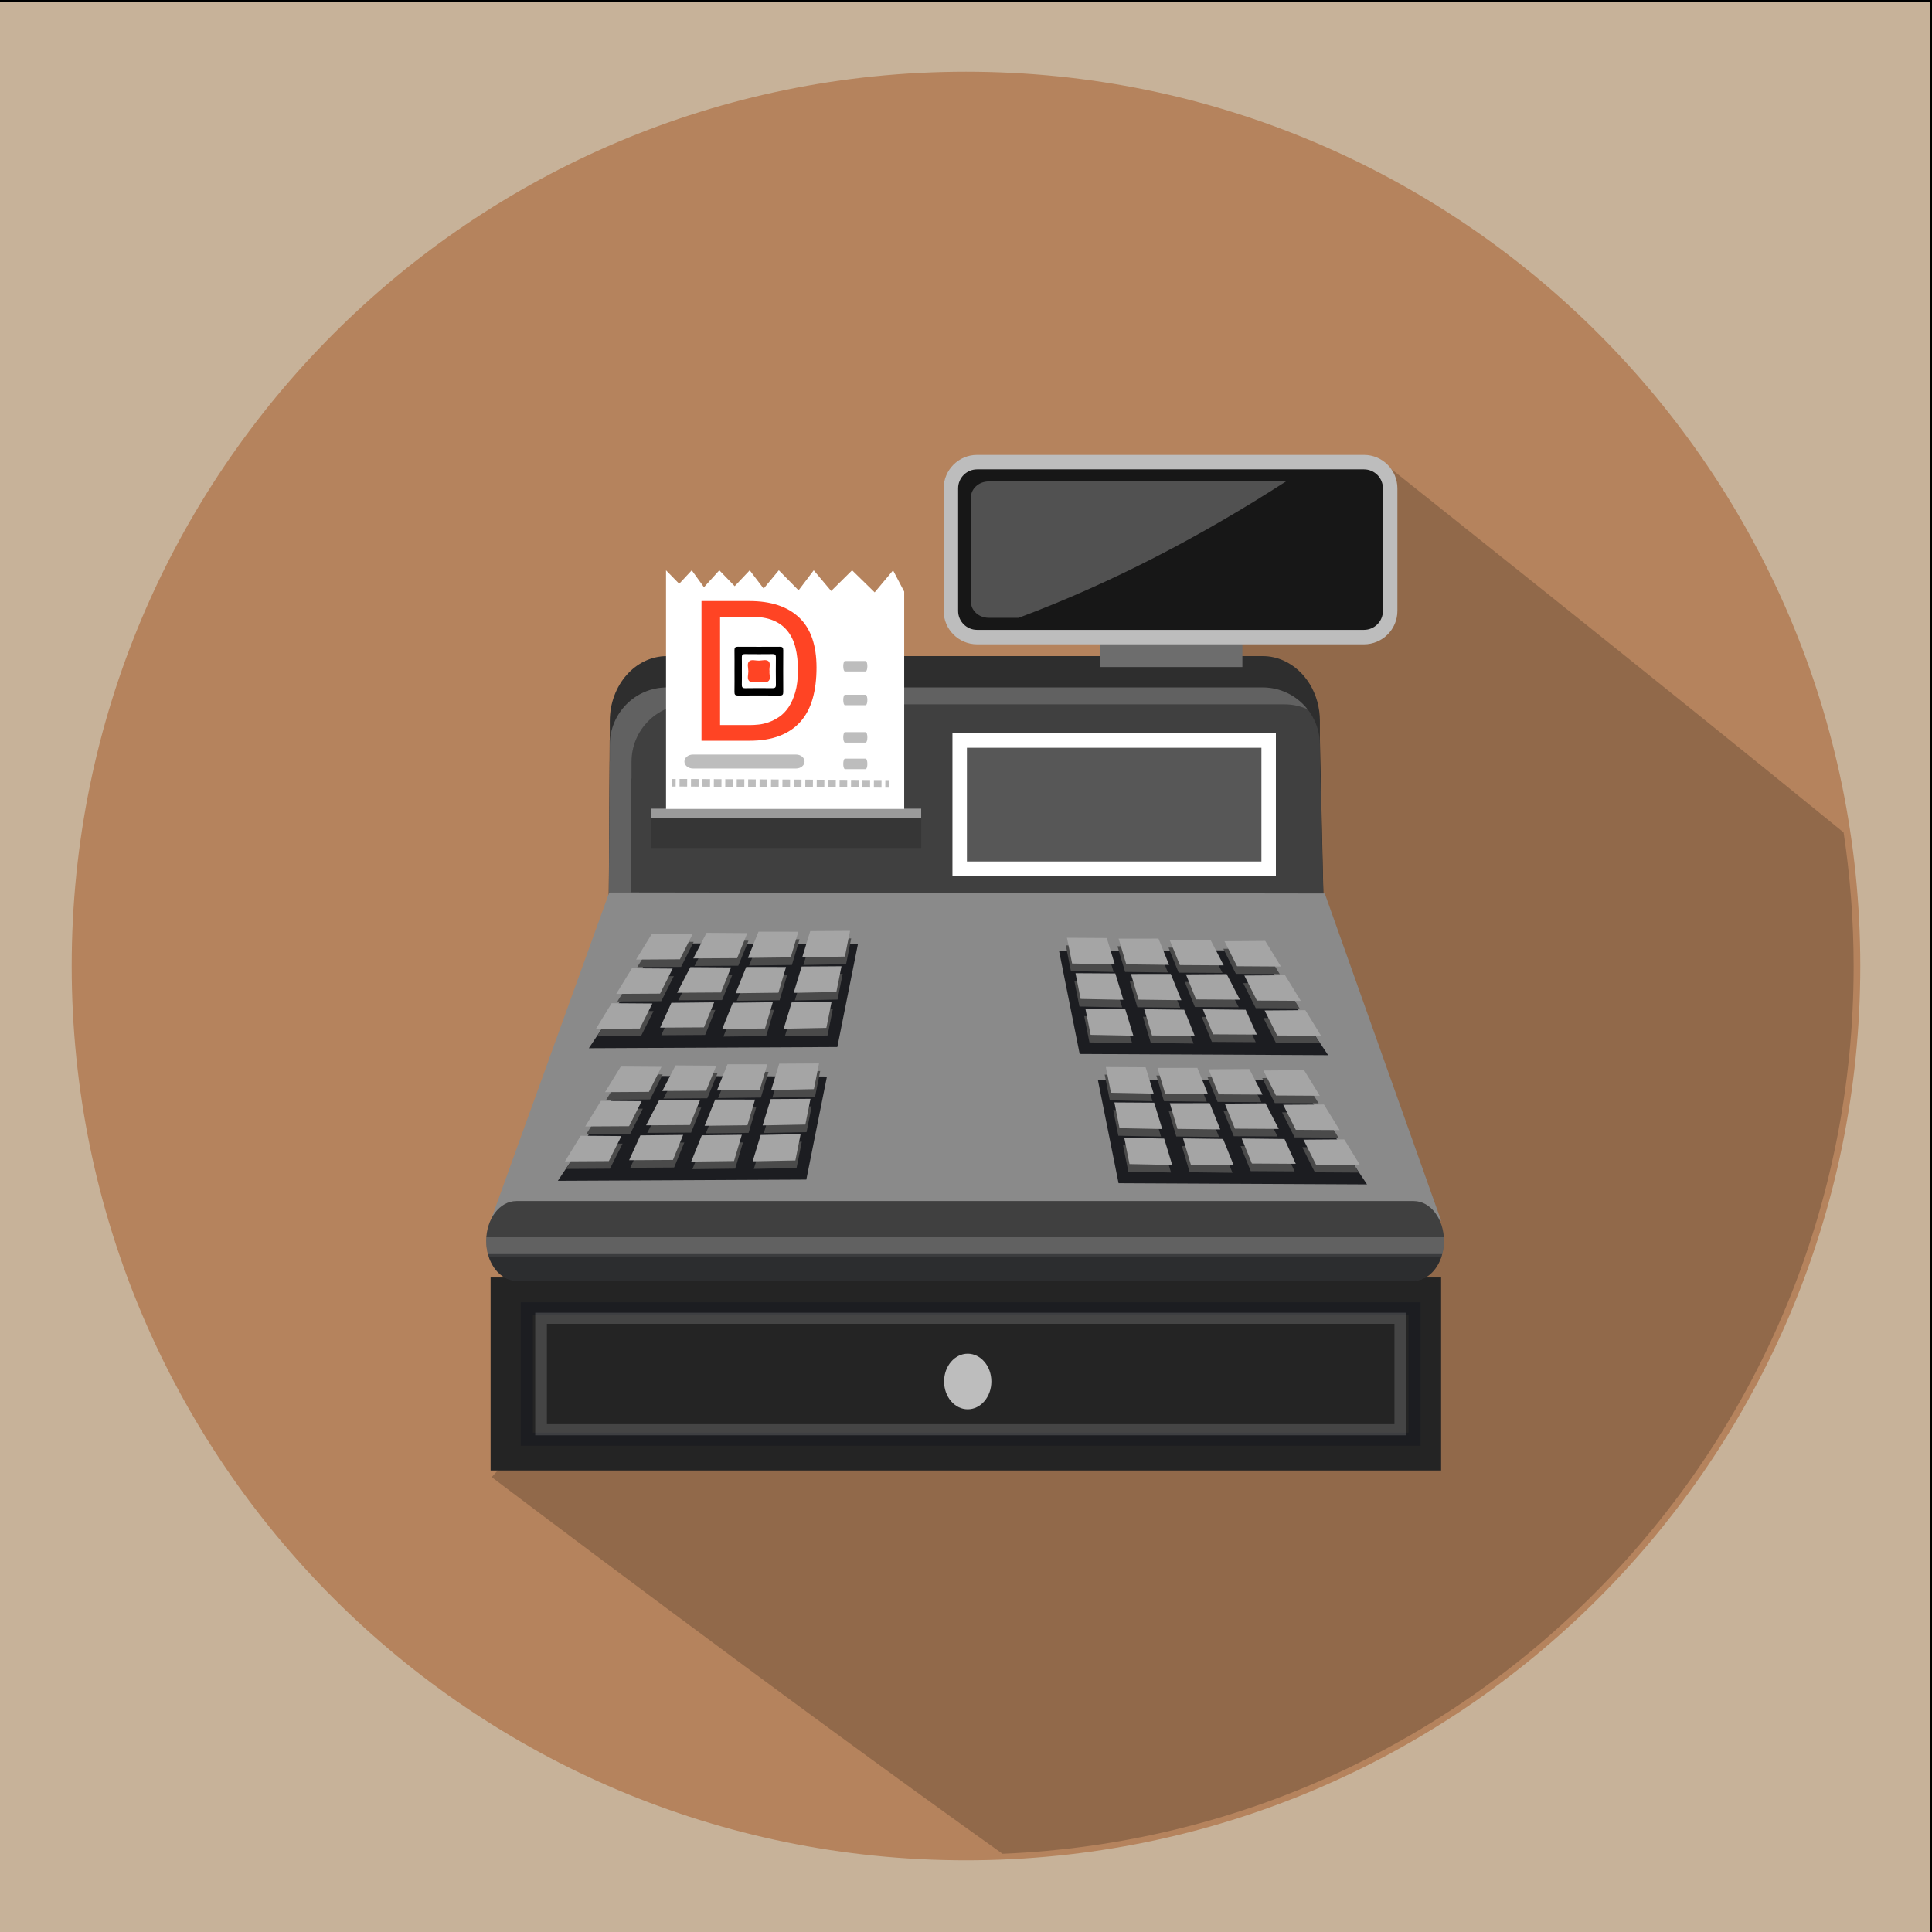 <?xml version="1.0" encoding="utf-8"?>
<!-- Generator: Adobe Illustrator 16.0.0, SVG Export Plug-In . SVG Version: 6.00 Build 0)  -->
<!DOCTYPE svg PUBLIC "-//W3C//DTD SVG 1.1//EN" "http://www.w3.org/Graphics/SVG/1.1/DTD/svg11.dtd">
<svg version="1.1" xmlns="http://www.w3.org/2000/svg" xmlns:xlink="http://www.w3.org/1999/xlink" x="0px" y="0px" width="1024px"
	 height="1024px" viewBox="0 0 1024 1024" enable-background="new 0 0 1024 1024" xml:space="preserve">
<rect x="0" y="0" width="1024" height="1024" fill="#808080" stroke="none"/>
<g id="Layer_2">
	<rect x="-0.5" y="0.5" fill="#C7B299" stroke="#000000" stroke-miterlimit="10" width="1024" height="1024"/>
</g>
<g id="Layer_4">
	<path fill="#B5835D" d="M37.999,512.005c0-261.782,212.221-474.009,474.004-474.009c261.792,0,474,212.227,474,474.009
		s-212.207,473.999-474,473.999C250.22,986.004,37.999,773.787,37.999,512.005"/>
</g>
<g id="pos">
	<g>
		<g>
			<defs>
				<rect id="SVGID_1_" x="-0.473" y="0.5" width="1023.973" height="1023.5"/>
			</defs>
			<clipPath id="SVGID_2_">
				<use xlink:href="#SVGID_1_"  overflow="visible"/>
			</clipPath>
			<g clip-path="url(#SVGID_2_)">
				<defs>
					<rect id="SVGID_3_" x="-0.473" y="0.5" width="1023.973" height="1023.5"/>
				</defs>
				<clipPath id="SVGID_4_">
					<use xlink:href="#SVGID_3_"  overflow="visible"/>
				</clipPath>
				<g clip-path="url(#SVGID_4_)">
					<defs>
						<rect id="SVGID_5_" x="-0.473" y="0.5" width="1023.973" height="1023.5"/>
					</defs>
					<clipPath id="SVGID_6_">
						<use xlink:href="#SVGID_5_"  overflow="visible"/>
					</clipPath>
					<g opacity="0.2" clip-path="url(#SVGID_6_)">
						<g>
							<defs>
								<rect id="SVGID_7_" x="260.597" y="245.843" width="721.871" height="736.705"/>
							</defs>
							<clipPath id="SVGID_8_">
								<use xlink:href="#SVGID_7_"  overflow="visible"/>
							</clipPath>
							<path clip-path="url(#SVGID_8_)" d="M982.468,512.243c0-24.146-1.814-47.861-5.326-71.03
								c-96.883-79.092-243.206-195.364-243.206-195.364L631.951,374.771L260.597,782.895c0,0,153.126,115.925,270.755,199.653
								C782.253,972.152,982.468,765.586,982.468,512.243"/>
						</g>
					</g>
					<path clip-path="url(#SVGID_6_)" fill="#2E2E2E" d="M699.578,391.539v-9.391c0-14.558-7.96-26.974-19.188-31.993
						c-3.408-1.531-7.123-2.398-11.022-2.398H353.422c-16.683,0-30.207,15.396-30.207,34.391v10.029h-0.072l-0.567,98.714
						l232.21,0.388l147.038,0.245L699.578,391.539z"/>
					<path clip-path="url(#SVGID_6_)" fill="#404040" d="M699.578,403.093v-8.305c0-12.875-7.96-23.862-19.188-28.3
						c-3.408-1.347-7.123-2.122-11.022-2.122H353.422c-16.683,0-30.207,13.621-30.207,30.422v8.866h-0.072l-0.567,87.309
						l232.21,0.347l147.038,0.214L699.578,403.093z"/>
					<g opacity="0.45" clip-path="url(#SVGID_6_)">
						<g>
							<defs>
								<rect id="SVGID_9_" x="322.695" y="364.371" width="370.351" height="108.619"/>
							</defs>
							<clipPath id="SVGID_10_">
								<use xlink:href="#SVGID_9_"  overflow="visible"/>
							</clipPath>
							<path clip-path="url(#SVGID_10_)" fill="#8A8A8A" d="M334.263,472.99l0.388-60.389h0.072v-8.866
								c0-16.802,13.524-30.418,30.207-30.418h315.952c3.897,0,7.604,0.767,11.022,2.117c0.388,0.159,0.765,0.337,1.143,0.512
								c-3.285-4.178-7.633-7.469-12.655-9.458c-3.408-1.347-7.123-2.117-11.022-2.117H353.422
								c-16.683,0-30.207,13.616-30.207,30.417v8.866h-0.072l-0.448,69.336H334.263z"/>
						</g>
					</g>
					<rect x="582.884" y="323.129" clip-path="url(#SVGID_6_)" fill="#6D6D6D" width="75.603" height="30.423"/>
					<polygon clip-path="url(#SVGID_6_)" fill="#8A8A8A" points="702.161,473.56 555.112,473.335 322.914,472.997 260.029,646.982 
						287.104,646.982 398.105,646.982 763.82,646.982 					"/>
					<path clip-path="url(#SVGID_6_)" fill="#FFFFFF" d="M473.304,302.266c0.011,0.009,0.027,0.021,0.036,0.03
						c0.007-0.009,0.016-0.021,0.02-0.03H473.304z"/>
					<path clip-path="url(#SVGID_6_)" fill="#FFFFFF" d="M373.12,311.244l-6.475-8.978l-6.656,7.136l-6.979-7.136v127.866h126.232
						V313.55l-5.901-11.253l-9.749,11.651l-11.967-11.682l-11.078,10.966l-9.252-10.966l-8.039,10.619l-10.462-10.634l-8.047,9.708
						c0,0-4.687-6.182-7.386-9.692l-7.962,8.417l-8.149-8.417L373.12,311.244z"/>
					<rect x="260.029" y="677.088" clip-path="url(#SVGID_6_)" fill="#242424" width="503.791" height="102.298"/>
					<path clip-path="url(#SVGID_6_)" fill="#1C1D21" d="M752.949,766.265H276.014v-76.046h476.936V766.265z M282.404,759.354
						h464.145v-62.228H282.404V759.354z"/>
					<g opacity="0.15" clip-path="url(#SVGID_6_)">
						<g>
							<defs>
								<rect id="SVGID_11_" x="283.685" y="695.738" width="461.591" height="64.997"/>
							</defs>
							<clipPath id="SVGID_12_">
								<use xlink:href="#SVGID_11_"  overflow="visible"/>
							</clipPath>
							<path clip-path="url(#SVGID_12_)" fill="#FFFFFF" d="M745.275,760.735H283.685v-64.997h461.591V760.735z M289.87,754.828
								h449.219v-53.183H289.87V754.828z"/>
						</g>
					</g>
					<path clip-path="url(#SVGID_6_)" fill="#BDBDBD" d="M500.383,732.22c0-8.14,5.613-14.736,12.539-14.736
						c6.915,0,12.528,6.597,12.528,14.736c0,8.132-5.613,14.732-12.528,14.732C505.997,746.952,500.383,740.352,500.383,732.22"/>
					<rect x="345.124" y="428.772" clip-path="url(#SVGID_6_)" fill="#363636" width="143.129" height="20.668"/>
					<g opacity="0.5" clip-path="url(#SVGID_6_)">
						<g>
							<defs>
								<rect id="SVGID_13_" x="345.119" y="428.613" width="143.134" height="4.759"/>
							</defs>
							<clipPath id="SVGID_14_">
								<use xlink:href="#SVGID_13_"  overflow="visible"/>
							</clipPath>
							<rect x="345.124" y="428.613" clip-path="url(#SVGID_14_)" fill="#FFFFFF" width="143.129" height="4.759"/>
						</g>
					</g>
					<rect x="504.819" y="388.667" clip-path="url(#SVGID_6_)" fill="#FFFFFF" width="171.427" height="75.606"/>
					<polygon clip-path="url(#SVGID_6_)" fill="#575757" points="650.36,396.334 512.49,396.334 512.49,456.603 589.714,456.603 
						668.58,456.603 668.58,396.334 					"/>
					<path display="none" clip-path="url(#SVGID_6_)" fill="#BDBDBD" d="M426.431,353.117c0,2.041-2.015,3.699-4.505,3.699h-54.67
						c-2.483,0-4.505-1.659-4.505-3.699c0-2.045,2.022-3.698,4.505-3.698h54.67C424.416,349.419,426.431,351.072,426.431,353.117"/>
					<path display="none" clip-path="url(#SVGID_6_)" fill="#BDBDBD" d="M426.431,371.033c0,2.044-2.015,3.698-4.505,3.698h-54.67
						c-2.483,0-4.505-1.653-4.505-3.698c0-2.041,2.022-3.698,4.505-3.698h54.67C424.416,367.334,426.431,368.992,426.431,371.033"/>
					<path display="none" clip-path="url(#SVGID_6_)" fill="#BDBDBD" d="M426.431,387.009c0,2.046-2.015,3.699-4.505,3.699h-54.67
						c-2.483,0-4.505-1.653-4.505-3.699c0-2.04,2.022-3.698,4.505-3.698h54.67C424.416,383.312,426.431,384.969,426.431,387.009"/>
					<path clip-path="url(#SVGID_6_)" fill="#BDBDBD" d="M426.431,403.623c0,2.04-2.015,3.704-4.505,3.704h-54.67
						c-2.483,0-4.505-1.664-4.505-3.704c0-2.041,2.022-3.693,4.505-3.693h54.67C424.416,399.93,426.431,401.583,426.431,403.623"/>
					<path clip-path="url(#SVGID_6_)" fill="#BDBDBD" d="M459.724,353.113c0,1.54-0.404,2.775-0.902,2.775h-10.978
						c-0.5,0-0.904-1.235-0.904-2.775c0-1.529,0.404-2.765,0.904-2.765h10.978C459.32,350.348,459.724,351.583,459.724,353.113"/>
					<path clip-path="url(#SVGID_6_)" fill="#BDBDBD" d="M459.724,371.008c0,1.53-0.404,2.773-0.902,2.773h-10.978
						c-0.5,0-0.904-1.244-0.904-2.773c0-1.531,0.404-2.77,0.904-2.77h10.978C459.32,368.238,459.724,369.477,459.724,371.008"/>
					<path clip-path="url(#SVGID_6_)" fill="#BDBDBD" d="M459.724,390.82c0,1.529-0.404,2.774-0.902,2.774h-10.978
						c-0.5,0-0.904-1.246-0.904-2.774c0-1.53,0.404-2.775,0.904-2.775h10.978C459.32,388.045,459.724,389.29,459.724,390.82"/>
					<path clip-path="url(#SVGID_6_)" fill="#BDBDBD" d="M459.724,404.878c0,1.53-0.404,2.775-0.902,2.775h-10.978
						c-0.5,0-0.904-1.245-0.904-2.775c0-1.531,0.404-2.776,0.904-2.776h10.978C459.32,402.103,459.724,403.347,459.724,404.878"/>
					<path clip-path="url(#SVGID_6_)" fill="#BDBDBD" d="M517.879,341.503c-9.769,0-17.72-7.943-17.72-17.711v-64.966
						c0-9.768,7.951-17.715,17.72-17.715h205.053c9.768,0,17.72,7.947,17.72,17.715v64.966c0,9.769-7.952,17.711-17.72,17.711
						H517.879z"/>
					<path clip-path="url(#SVGID_6_)" fill="#171717" d="M722.932,248.776H651.22H517.879c-5.553,0-10.049,4.5-10.049,10.049v64.966
						c0,5.551,4.497,10.049,10.049,10.049h47.502h157.551c5.543,0,10.045-4.499,10.045-10.049v-64.966
						C732.977,253.276,728.475,248.776,722.932,248.776"/>
					<g opacity="0.25" clip-path="url(#SVGID_6_)">
						<g>
							<defs>
								<rect id="SVGID_15_" x="514.597" y="255.172" width="167.007" height="72.277"/>
							</defs>
							<clipPath id="SVGID_16_">
								<use xlink:href="#SVGID_15_"  overflow="visible"/>
							</clipPath>
							<path clip-path="url(#SVGID_16_)" fill="#FFFFFF" d="M524.044,327.449h15.859c49.647-18.557,96.985-43.455,141.7-72.277
								h-157.56c-5.216,0-9.447,3.817-9.447,8.531v55.207C514.597,323.624,518.828,327.449,524.044,327.449"/>
						</g>
					</g>
					
						<rect x="356.157" y="412.851" transform="matrix(1 0.005 -0.005 1 2.03 -1.739)" clip-path="url(#SVGID_6_)" fill="#BDBDBD" width="2" height="4"/>
					<path clip-path="url(#SVGID_6_)" fill="#BDBDBD" d="M467.206,417.458l-4.04-0.021l0.018-3.999l4.043,0.02L467.206,417.458z
						 M461.149,417.427l-4.042-0.025l0.02-3.995l4.039,0.021L461.149,417.427z M455.084,417.385l-4.036-0.02l0.02-4l4.039,0.026
						L455.084,417.385z M449.027,417.355l-4.036-0.02l0.016-4l4.042,0.025L449.027,417.355z M442.97,417.324l-4.041-0.021
						l0.02-3.998l4.042,0.02L442.97,417.324z M436.908,417.289l-4.037-0.021l0.021-3.998l4.041,0.025L436.908,417.289z
						 M430.85,417.253l-4.038-0.021l0.022-3.999l4.041,0.02L430.85,417.253z M424.793,417.223l-4.039-0.02l0.023-4.001l4.036,0.022
						L424.793,417.223z M418.735,417.187l-4.043-0.021l0.02-3.999l4.043,0.025L418.735,417.187z M412.677,417.151l-4.042-0.021
						l0.027-4l4.036,0.026L412.677,417.151z M406.614,417.12l-4.036-0.021l0.02-3.998l4.041,0.02L406.614,417.12z M400.556,417.091
						l-4.036-0.027l0.02-3.994l4.036,0.021L400.556,417.091z M394.499,417.055l-4.041-0.027l0.025-3.994l4.035,0.02L394.499,417.055
						z M388.441,417.019l-4.043-0.021l0.02-4l4.043,0.021L388.441,417.019z M382.384,416.988l-4.043-0.024l0.02-3.995l4.043,0.021
						L382.384,416.988z M376.319,416.958l-4.035-0.031l0.02-3.999l4.039,0.03L376.319,416.958z M370.262,416.916l-4.036-0.021
						l0.021-3.998l4.038,0.025L370.262,416.916z M364.204,416.886l-4.041-0.021l0.02-4l4.041,0.02L364.204,416.886z"/>
					<polygon clip-path="url(#SVGID_6_)" fill="#BDBDBD" points="471.222,417.478 469.223,417.467 469.248,413.474 471.247,413.478 
											"/>
					<path clip-path="url(#SVGID_6_)" fill="#404040" d="M765.332,657.675c0,11.646-7.167,21.086-15.986,21.086H273.681
						c-8.823,0-15.983-9.44-15.983-21.086c0-11.652,7.16-21.089,15.983-21.089h475.665
						C758.165,636.586,765.332,646.022,765.332,657.675"/>
					<g opacity="0.45" clip-path="url(#SVGID_6_)">
						<g>
							<defs>
								<rect id="SVGID_17_" x="257.698" y="655.757" width="507.634" height="10.222"/>
							</defs>
							<clipPath id="SVGID_18_">
								<use xlink:href="#SVGID_17_"  overflow="visible"/>
							</clipPath>
							<path clip-path="url(#SVGID_18_)" fill="#8A8A8A" d="M764.034,665.979c0.826-2.548,1.298-5.356,1.298-8.304
								c0-0.653-0.041-1.285-0.083-1.918H257.774c-0.04,0.633-0.076,1.265-0.076,1.918c0,2.947,0.465,5.756,1.29,8.304H764.034z"/>
						</g>
					</g>
					<g opacity="0.55" clip-path="url(#SVGID_6_)">
						<g>
							<defs>
								<rect id="SVGID_19_" x="258.627" y="664.703" width="505.764" height="14.058"/>
							</defs>
							<clipPath id="SVGID_20_">
								<use xlink:href="#SVGID_19_"  overflow="visible"/>
							</clipPath>
							<path clip-path="url(#SVGID_20_)" fill="#1C1D21" d="M258.627,664.703c2.198,8.183,8.099,14.058,15.054,14.058h475.665
								c6.95,0,12.852-5.875,15.045-14.058H258.627z"/>
						</g>
					</g>
					<polygon clip-path="url(#SVGID_6_)" fill="#1C1D21" points="703.947,559.266 572.25,558.623 561.317,503.979 666.907,503.663 
											"/>
					<polygon clip-path="url(#SVGID_6_)" fill="#4A4A4A" points="592.285,501.533 596.328,515.133 619.008,515.417 613.414,501.496 
											"/>
					<polygon clip-path="url(#SVGID_6_)" fill="#4A4A4A" points="598.807,520.232 602.85,533.842 625.538,534.117 619.926,520.202 
											"/>
					<polygon clip-path="url(#SVGID_6_)" fill="#4A4A4A" points="605.818,538.897 609.953,552.812 632.644,553.092 627.028,539.177 
											"/>
					<polygon clip-path="url(#SVGID_6_)" fill="#4A4A4A" points="564.892,501.063 567.615,514.693 590.243,515.152 585.999,501.186 
											"/>
					<polygon clip-path="url(#SVGID_6_)" fill="#4A4A4A" points="569.423,519.824 572.138,533.464 594.775,533.92 590.52,519.959 
											"/>
					<polygon clip-path="url(#SVGID_6_)" fill="#4A4A4A" points="574.648,538.546 577.436,552.492 600.074,552.946 595.816,538.983 
											"/>
					<polygon clip-path="url(#SVGID_6_)" fill="#4A4A4A" points="619.333,502.267 624.723,515.528 647.963,515.672 640.932,502.108 
											"/>
					<polygon clip-path="url(#SVGID_6_)" fill="#4A4A4A" points="627.939,520.447 633.328,533.721 656.568,533.855 649.534,520.295 
											"/>
					<polygon clip-path="url(#SVGID_6_)" fill="#4A4A4A" points="636.932,538.953 642.319,552.217 665.549,552.358 659.6,539.21 
											"/>
					<polygon clip-path="url(#SVGID_6_)" fill="#4A4A4A" points="648.381,502.878 655.057,516.142 678.308,516.285 669.97,502.727 
											"/>
					<polygon clip-path="url(#SVGID_6_)" fill="#4A4A4A" points="658.915,521.07 665.582,534.336 688.821,534.475 680.49,520.916 
											"/>
					<polygon clip-path="url(#SVGID_6_)" fill="#4A4A4A" points="669.652,539.575 676.318,552.838 699.569,552.98 691.229,539.413 
											"/>
					<polygon clip-path="url(#SVGID_6_)" fill="#A5A5A5" points="592.897,497.511 596.94,511.121 619.629,511.398 614.024,497.481 
											"/>
					<polygon clip-path="url(#SVGID_6_)" fill="#A5A5A5" points="599.431,516.224 603.471,529.825 626.151,530.108 620.538,516.192 
											"/>
					<polygon clip-path="url(#SVGID_6_)" fill="#A5A5A5" points="606.433,534.883 610.576,548.798 633.256,549.08 627.643,535.158 
											"/>
					<polygon clip-path="url(#SVGID_6_)" fill="#A5A5A5" points="565.514,497.043 568.238,510.683 590.867,511.133 586.611,497.169 
											"/>
					<polygon clip-path="url(#SVGID_6_)" fill="#A5A5A5" points="570.033,515.811 572.748,529.45 595.388,529.905 591.143,515.937 
											"/>
					<polygon clip-path="url(#SVGID_6_)" fill="#A5A5A5" points="575.262,534.524 578.056,548.482 600.696,548.932 596.428,534.964 
											"/>
					<polygon clip-path="url(#SVGID_6_)" fill="#A5A5A5" points="619.956,498.248 625.354,511.51 648.586,511.652 641.563,498.093 
											"/>
					<polygon clip-path="url(#SVGID_6_)" fill="#A5A5A5" points="628.561,516.428 633.949,529.7 657.18,529.844 650.157,516.285 
											"/>
					<polygon clip-path="url(#SVGID_6_)" fill="#A5A5A5" points="637.541,534.933 642.931,548.202 666.162,548.339 660.221,535.188 
											"/>
					<polygon clip-path="url(#SVGID_6_)" fill="#A5A5A5" points="649.005,498.865 655.669,512.127 678.92,512.274 670.593,498.706 
											"/>
					<polygon clip-path="url(#SVGID_6_)" fill="#A5A5A5" points="659.527,517.05 666.202,530.323 689.454,530.46 681.114,516.897 
											"/>
					<polygon clip-path="url(#SVGID_6_)" fill="#A5A5A5" points="670.266,535.557 676.939,548.818 700.19,548.961 691.864,535.396 
											"/>
					<polygon clip-path="url(#SVGID_6_)" fill="#1C1D21" points="724.553,627.763 592.857,627.125 581.916,572.476 687.512,572.173 
											"/>
					<polygon clip-path="url(#SVGID_6_)" fill="#4A4A4A" points="612.894,570.035 616.935,583.633 639.621,583.913 634.011,569.999 
											"/>
					<polygon clip-path="url(#SVGID_6_)" fill="#4A4A4A" points="619.415,588.739 623.457,602.344 646.136,602.624 640.533,588.709 
											"/>
					<polygon clip-path="url(#SVGID_6_)" fill="#4A4A4A" points="626.418,607.398 630.562,621.314 653.241,621.6 647.637,607.673 
											"/>
					<polygon clip-path="url(#SVGID_6_)" fill="#4A4A4A" points="585.498,569.563 588.225,583.201 610.86,583.658 606.593,569.691 
											"/>
					<polygon clip-path="url(#SVGID_6_)" fill="#4A4A4A" points="590.019,588.331 592.745,601.966 615.384,602.421 611.126,588.455 
											"/>
					<polygon clip-path="url(#SVGID_6_)" fill="#4A4A4A" points="595.246,607.047 598.042,620.999 620.681,621.448 616.415,607.486 
											"/>
					<polygon clip-path="url(#SVGID_6_)" fill="#4A4A4A" points="639.941,570.764 645.34,584.025 668.571,584.174 661.549,570.609 
											"/>
					<polygon clip-path="url(#SVGID_6_)" fill="#4A4A4A" points="648.545,588.954 653.934,602.222 677.166,602.359 670.144,588.801 
											"/>
					<polygon clip-path="url(#SVGID_6_)" fill="#4A4A4A" points="657.526,607.459 662.915,620.725 686.158,620.864 680.205,607.705 
											"/>
					<polygon clip-path="url(#SVGID_6_)" fill="#4A4A4A" points="669,571.385 675.666,584.648 698.906,584.79 690.578,571.227 					
						"/>
					<polygon clip-path="url(#SVGID_6_)" fill="#4A4A4A" points="679.513,589.566 686.187,602.838 709.439,602.977 701.108,589.418 
											"/>
					<polygon clip-path="url(#SVGID_6_)" fill="#4A4A4A" points="690.25,608.07 696.925,621.341 720.177,621.488 711.848,607.919 
											"/>
					<polygon clip-path="url(#SVGID_6_)" fill="#A5A5A5" points="613.516,566.021 617.557,579.617 640.238,579.904 634.622,565.979 
											"/>
					<polygon clip-path="url(#SVGID_6_)" fill="#A5A5A5" points="620.028,584.726 624.069,598.329 646.759,598.605 641.154,584.688 
											"/>
					<polygon clip-path="url(#SVGID_6_)" fill="#A5A5A5" points="627.05,603.379 631.173,617.294 653.863,617.58 648.261,603.664 
											"/>
					<polygon clip-path="url(#SVGID_6_)" fill="#A5A5A5" points="586.12,565.549 588.835,579.186 611.474,579.638 607.217,565.672 
											"/>
					<polygon clip-path="url(#SVGID_6_)" fill="#A5A5A5" points="590.643,584.312 593.365,597.951 616.005,598.406 611.74,584.444 
											"/>
					<polygon clip-path="url(#SVGID_6_)" fill="#A5A5A5" points="595.879,603.032 598.654,616.979 621.293,617.434 617.038,603.471 
											"/>
					<polygon clip-path="url(#SVGID_6_)" fill="#A5A5A5" points="640.562,566.75 645.951,580.017 669.192,580.158 662.161,566.596 
											"/>
					<polygon clip-path="url(#SVGID_6_)" fill="#A5A5A5" points="649.158,584.933 654.547,598.207 677.775,598.345 670.755,584.78 
											"/>
					<polygon clip-path="url(#SVGID_6_)" fill="#A5A5A5" points="658.139,603.44 663.538,616.703 686.779,616.846 680.817,603.694 
											"/>
					<polygon clip-path="url(#SVGID_6_)" fill="#A5A5A5" points="669.612,567.366 676.287,580.628 699.527,580.771 691.198,567.213 
											"/>
					<polygon clip-path="url(#SVGID_6_)" fill="#A5A5A5" points="680.135,585.558 686.799,598.824 710.052,598.962 701.723,585.404 
											"/>
					<polygon clip-path="url(#SVGID_6_)" fill="#A5A5A5" points="690.871,604.058 697.537,617.321 720.789,617.462 712.461,603.898 
											"/>
					<polygon clip-path="url(#SVGID_6_)" fill="#1C1D21" points="312.099,555.583 443.802,554.945 454.734,500.298 349.139,499.985 
											"/>
					<polygon clip-path="url(#SVGID_6_)" fill="#4A4A4A" points="423.761,497.849 419.72,511.454 397.036,511.735 402.645,497.813 
											"/>
					<polygon clip-path="url(#SVGID_6_)" fill="#4A4A4A" points="417.239,516.556 413.198,530.159 390.512,530.439 396.121,516.523 
											"/>
					<polygon clip-path="url(#SVGID_6_)" fill="#4A4A4A" points="410.232,535.22 406.093,549.135 383.409,549.411 389.018,535.494 
											"/>
					<polygon clip-path="url(#SVGID_6_)" fill="#4A4A4A" points="451.156,497.38 448.436,511.02 425.797,511.468 430.059,497.502 
											"/>
					<polygon clip-path="url(#SVGID_6_)" fill="#4A4A4A" points="446.629,516.146 443.91,529.781 421.271,530.24 425.527,516.273 
											"/>
					<polygon clip-path="url(#SVGID_6_)" fill="#4A4A4A" points="441.399,534.862 438.613,548.818 415.984,549.266 420.234,535.3 
											"/>
					<polygon clip-path="url(#SVGID_6_)" fill="#4A4A4A" points="396.713,498.584 391.32,511.848 368.083,511.99 375.11,498.426 
											"/>
					<polygon clip-path="url(#SVGID_6_)" fill="#4A4A4A" points="388.114,516.769 382.72,530.036 359.483,530.18 366.511,516.62 
											"/>
					<polygon clip-path="url(#SVGID_6_)" fill="#4A4A4A" points="379.128,535.275 373.733,548.539 350.497,548.681 356.453,535.523 
											"/>
					<polygon clip-path="url(#SVGID_6_)" fill="#4A4A4A" points="367.659,499.201 360.996,512.469 337.744,512.606 346.077,499.042 
											"/>
					<polygon clip-path="url(#SVGID_6_)" fill="#4A4A4A" points="357.137,517.387 350.467,530.655 327.216,530.791 335.551,517.234 
											"/>
					<polygon clip-path="url(#SVGID_6_)" fill="#4A4A4A" points="346.399,535.893 339.729,549.155 316.483,549.3 324.813,535.74 
											"/>
					<polygon clip-path="url(#SVGID_6_)" fill="#A5A5A5" points="423.144,493.835 419.103,507.439 396.417,507.719 402.025,493.8 
											"/>
					<polygon clip-path="url(#SVGID_6_)" fill="#A5A5A5" points="416.622,512.539 412.579,526.147 389.896,526.425 395.503,512.511 
											"/>
					<polygon clip-path="url(#SVGID_6_)" fill="#A5A5A5" points="409.609,531.2 405.476,545.115 382.792,545.395 388.405,531.479 
											"/>
					<polygon clip-path="url(#SVGID_6_)" fill="#A5A5A5" points="450.539,493.366 447.818,507 425.181,507.46 429.44,493.493 					
						"/>
					<polygon clip-path="url(#SVGID_6_)" fill="#A5A5A5" points="446.013,512.131 443.292,525.772 420.654,526.222 424.909,512.265 
											"/>
					<polygon clip-path="url(#SVGID_6_)" fill="#A5A5A5" points="440.78,530.848 437.994,544.8 415.361,545.249 419.617,531.286 
											"/>
					<polygon clip-path="url(#SVGID_6_)" fill="#A5A5A5" points="396.096,494.564 390.702,507.837 367.466,507.976 374.493,494.411 
											"/>
					<polygon clip-path="url(#SVGID_6_)" fill="#A5A5A5" points="387.497,512.754 382.103,526.022 358.872,526.169 365.894,512.601 
											"/>
					<polygon clip-path="url(#SVGID_6_)" fill="#A5A5A5" points="378.504,531.261 373.116,544.523 349.875,544.665 355.836,531.507 
											"/>
					<polygon clip-path="url(#SVGID_6_)" fill="#A5A5A5" points="367.047,495.188 360.377,508.45 337.125,508.592 345.455,495.028 
											"/>
					<polygon clip-path="url(#SVGID_6_)" fill="#A5A5A5" points="356.518,513.372 349.85,526.64 326.603,526.782 334.931,513.223 
											"/>
					<polygon clip-path="url(#SVGID_6_)" fill="#A5A5A5" points="345.781,531.873 339.113,545.141 315.865,545.278 324.193,531.72 
											"/>
					<polygon clip-path="url(#SVGID_6_)" fill="#1C1D21" points="295.667,625.85 427.369,625.212 438.301,570.563 332.712,570.253 
											"/>
					<polygon clip-path="url(#SVGID_6_)" fill="#4A4A4A" points="407.334,568.11 403.291,581.72 380.606,581.995 386.216,568.08 
											"/>
					<polygon clip-path="url(#SVGID_6_)" fill="#4A4A4A" points="400.812,586.822 396.765,600.433 374.085,600.707 379.694,586.789 
											"/>
					<polygon clip-path="url(#SVGID_6_)" fill="#4A4A4A" points="393.8,605.481 389.667,619.396 366.977,619.683 372.591,605.762 
											"/>
					<polygon clip-path="url(#SVGID_6_)" fill="#4A4A4A" points="434.722,567.646 432.003,581.28 409.371,581.74 413.626,567.768 
											"/>
					<polygon clip-path="url(#SVGID_6_)" fill="#4A4A4A" points="430.197,586.412 427.477,600.053 404.843,600.502 409.1,586.541 
											"/>
					<polygon clip-path="url(#SVGID_6_)" fill="#4A4A4A" points="424.972,605.129 422.186,619.08 399.546,619.527 403.803,605.567 
											"/>
					<polygon clip-path="url(#SVGID_6_)" fill="#4A4A4A" points="380.282,568.845 374.886,582.117 351.65,582.257 358.679,568.692 
											"/>
					<polygon clip-path="url(#SVGID_6_)" fill="#4A4A4A" points="371.682,587.035 366.286,600.304 343.052,600.44 350.079,586.882 
											"/>
					<polygon clip-path="url(#SVGID_6_)" fill="#4A4A4A" points="362.694,605.537 357.299,618.8 334.065,618.947 340.02,605.791 
											"/>
					<polygon clip-path="url(#SVGID_6_)" fill="#4A4A4A" points="351.232,569.468 344.562,582.73 321.311,582.873 329.646,569.31 
											"/>
					<polygon clip-path="url(#SVGID_6_)" fill="#4A4A4A" points="340.703,587.647 334.039,600.92 310.789,601.063 319.117,587.498 
											"/>
					<polygon clip-path="url(#SVGID_6_)" fill="#4A4A4A" points="329.966,606.158 323.296,619.42 300.051,619.56 308.379,606.001 
											"/>
					<polygon clip-path="url(#SVGID_6_)" fill="#A5A5A5" points="406.71,564.102 402.669,577.7 379.985,577.985 385.598,564.065 
											"/>
					<polygon clip-path="url(#SVGID_6_)" fill="#A5A5A5" points="400.188,582.8 396.147,596.41 373.462,596.686 379.069,582.771 
											"/>
					<polygon clip-path="url(#SVGID_6_)" fill="#A5A5A5" points="393.178,601.466 389.042,615.377 366.358,615.662 371.971,601.742 
											"/>
					<polygon clip-path="url(#SVGID_6_)" fill="#A5A5A5" points="434.106,563.633 431.386,577.267 408.748,577.722 413.009,563.755 
											"/>
					<polygon clip-path="url(#SVGID_6_)" fill="#A5A5A5" points="429.58,582.393 426.859,596.034 404.22,596.487 408.483,582.526 
											"/>
					<polygon clip-path="url(#SVGID_6_)" fill="#A5A5A5" points="424.354,601.114 421.566,615.066 398.93,615.52 403.183,601.552 
											"/>
					<polygon clip-path="url(#SVGID_6_)" fill="#A5A5A5" points="379.662,564.83 374.269,578.098 351.032,578.242 358.062,564.678 
											"/>
					<polygon clip-path="url(#SVGID_6_)" fill="#A5A5A5" points="371.065,583.016 365.669,596.288 342.433,596.432 349.46,582.869 
											"/>
					<polygon clip-path="url(#SVGID_6_)" fill="#A5A5A5" points="362.078,601.522 356.682,614.785 333.446,614.927 339.402,601.776 
											"/>
					<polygon clip-path="url(#SVGID_6_)" fill="#A5A5A5" points="350.615,565.447 343.946,578.714 320.693,578.854 329.026,565.295 
											"/>
					<polygon clip-path="url(#SVGID_6_)" fill="#A5A5A5" points="340.091,583.64 333.421,596.906 310.171,597.044 318.504,583.484 
											"/>
					<polygon clip-path="url(#SVGID_6_)" fill="#A5A5A5" points="329.349,602.144 322.683,615.408 299.434,615.55 307.762,601.98 
											"/>
				</g>
			</g>
		</g>
	</g>
</g>
<g id="Layer_5">
	<g>
		<path fill="#FF4424" d="M397.208,318.57c11.405,0,20.184,2.904,26.336,8.71c6.152,5.808,9.228,14.656,9.228,26.545
			c0,6.222-0.692,11.735-2.074,16.539c-1.382,4.805-3.525,8.849-6.428,12.133c-2.904,3.285-6.601,5.79-11.094,7.518
			c-4.493,1.729-9.815,2.592-15.968,2.592h-25.402V318.57H397.208z M398.038,384.281c1.104,0,2.488-0.085,4.147-0.259
			c1.659-0.172,3.422-0.586,5.288-1.242c1.866-0.656,3.716-1.605,5.548-2.849c1.833-1.242,3.473-2.936,4.926-5.076
			c1.452-2.14,2.644-4.816,3.578-8.027c0.933-3.212,1.4-7.097,1.4-11.653c0-4.419-0.432-8.373-1.297-11.861
			c-0.864-3.487-2.281-6.457-4.251-8.908c-1.971-2.451-4.511-4.315-7.622-5.594c-3.111-1.277-6.947-1.917-11.509-1.917h-16.592
			v57.386H398.038z"/>
	</g>
	<g>
		<path fill-rule="evenodd" clip-rule="evenodd" d="M389.305,355.535c0-3.648,0.04-7.297-0.021-10.943
			c-0.022-1.343,0.464-1.807,1.801-1.799c7.417,0.043,14.836,0.043,22.254,0c1.341-0.008,1.805,0.463,1.797,1.802
			c-0.043,7.417-0.043,14.834,0,22.253c0.008,1.341-0.464,1.805-1.801,1.797c-7.417-0.043-14.836-0.043-22.254,0
			c-1.34,0.009-1.819-0.463-1.798-1.801C389.344,363.075,389.305,359.305,389.305,355.535z M393.206,355.531
			c0,2.429,0.057,4.86-0.022,7.287c-0.044,1.365,0.312,1.963,1.825,1.936c4.797-0.083,9.596-0.061,14.392-0.008
			c1.29,0.013,1.859-0.323,1.84-1.733c-0.066-4.858-0.05-9.717-0.007-14.576c0.012-1.208-0.316-1.759-1.638-1.745
			c-4.919,0.056-9.838,0.056-14.757,0c-1.31-0.014-1.683,0.51-1.65,1.733C393.25,350.792,393.206,353.163,393.206,355.531z"/>
		<path fill-rule="evenodd" clip-rule="evenodd" fill="#FF4424" d="M407.852,355.669c-0.2,1.794,0.704,3.993-0.402,5.172
			c-1.2,1.279-3.456,0.411-5.243,0.45c-1.74,0.037-3.943,0.752-5.118-0.336c-1.281-1.188-0.412-3.451-0.45-5.239
			c-0.038-1.74-0.753-3.943,0.335-5.117c1.189-1.282,3.452-0.412,5.24-0.45c1.741-0.039,3.941-0.752,5.119,0.334
			C408.624,351.673,407.581,353.941,407.852,355.669z"/>
	</g>
</g>
</svg>
